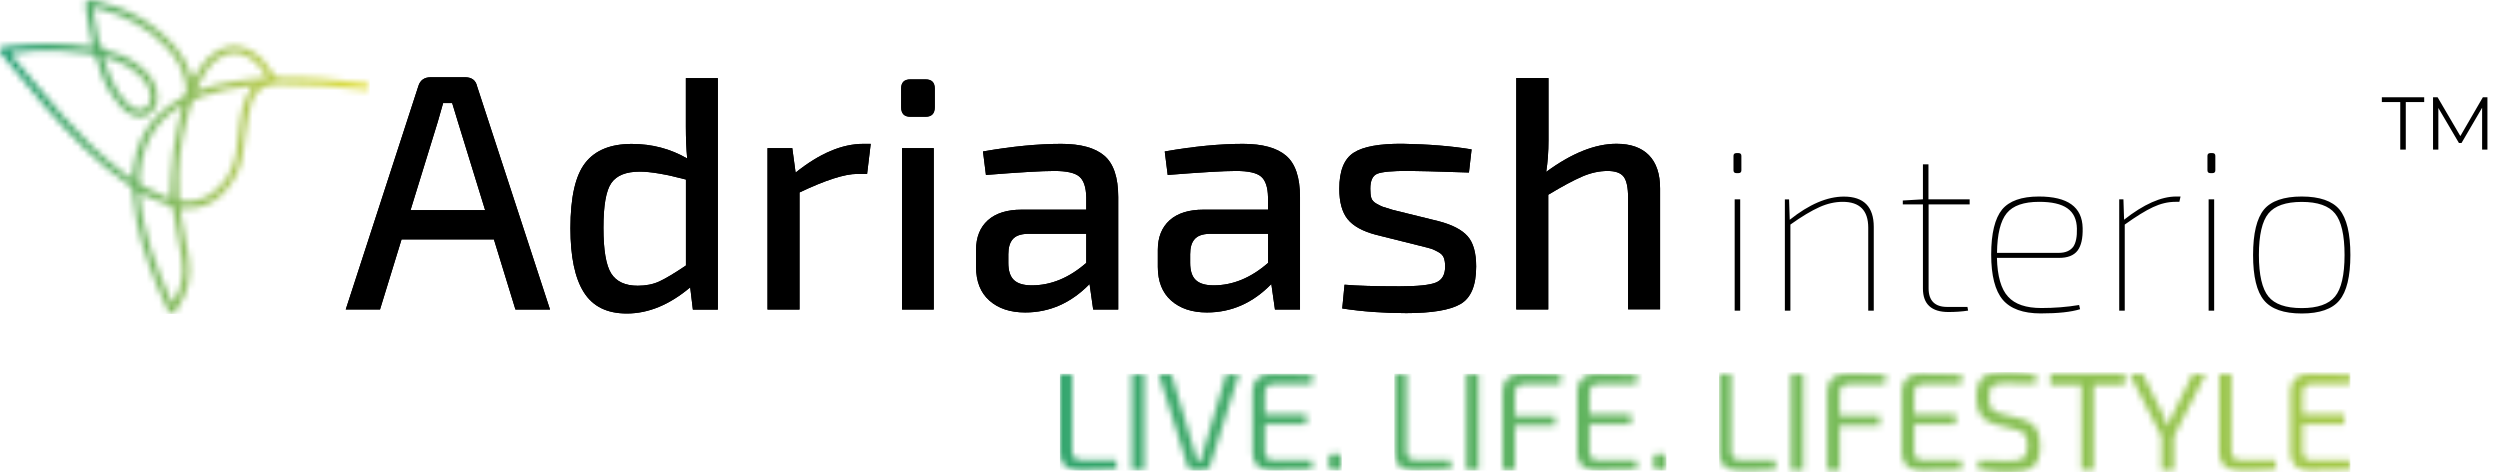 <svg xmlns="http://www.w3.org/2000/svg" width="401" height="76" viewBox="0 0 401 76" fill="none"><mask id="mask0_160_261" style="mask-type:luminance" maskUnits="userSpaceOnUse" x="0" y="0" width="60" height="51"><path d="M22.39 30.893C22.946 31.177 23.312 31.402 23.702 31.568C24.826 32.042 25.937 32.516 27.072 32.93C27.45 33.072 27.699 33.215 27.77 33.653C28.231 36.354 28.774 39.031 29.2 41.731C29.543 43.935 29.177 46.043 28.006 47.974C27.923 48.116 27.817 48.234 27.592 48.531C25.038 42.833 22.875 37.23 22.39 30.893ZM26.67 31.627C25.417 31.047 24.175 30.443 22.934 29.839C22.567 29.661 22.378 29.389 22.39 28.962C22.532 23.892 24.435 19.794 28.881 17.093C28.964 17.046 29.07 17.034 29.247 16.974C28.751 19.45 28.124 21.843 27.805 24.283C27.486 26.711 27.474 29.187 27.308 31.758C27.131 31.722 26.883 31.722 26.67 31.627ZM28.786 32.137C28.751 31.781 28.692 31.426 28.668 31.07C28.396 26.948 28.952 22.921 30.028 18.953C30.181 18.372 30.418 17.792 30.512 17.2C30.666 16.287 31.234 15.861 32.061 15.565C34.745 14.617 37.488 14.06 40.574 13.741C38.647 16.252 38.576 19.036 38.233 21.724C38.091 22.791 38.044 23.88 37.819 24.935C37.228 27.647 35.868 29.898 33.456 31.355C32.463 31.959 31.387 32.279 30.229 32.279C29.756 32.291 29.283 32.243 28.786 32.137ZM21.066 17.105C20.735 16.88 20.416 16.607 20.155 16.311C18.323 14.297 17.413 11.81 16.538 9.014C17.495 9.358 18.252 9.595 18.985 9.891C20.345 10.436 21.562 11.206 22.591 12.26C23.383 13.077 23.951 14.013 24.128 15.162C24.258 16.027 24.093 16.809 23.336 17.306C23.029 17.508 22.733 17.59 22.437 17.59C21.964 17.602 21.503 17.389 21.066 17.105ZM31.766 13.776C32.452 12.26 33.291 10.85 34.568 9.749C36.306 8.244 38.328 8.09 40.219 9.393C41.307 10.14 42.135 11.146 42.856 12.45C38.942 12.758 35.254 13.208 31.577 14.534C31.659 14.191 31.683 13.966 31.766 13.776ZM23.844 18.36C24.991 17.626 25.358 16.501 25.239 15.198C25.109 13.681 24.364 12.45 23.312 11.395C21.752 9.82 19.824 8.801 17.708 8.304C16.431 7.996 15.923 7.356 15.757 6.148C15.58 4.88 15.296 3.625 15.072 2.357C15.012 2.037 15.024 1.706 14.989 1.279C15.403 1.327 15.698 1.327 15.982 1.398C20.167 2.535 23.88 4.501 26.847 7.723C28.361 9.358 29.437 11.253 29.803 13.504C29.85 13.764 29.862 14.037 29.898 14.309C30.004 14.961 29.732 15.328 29.153 15.671C27.982 16.394 26.788 17.128 25.771 18.041C23.135 20.398 21.846 23.466 21.397 26.925C21.326 27.458 21.291 27.991 21.208 28.725C20.688 28.358 20.274 28.085 19.895 27.789C16.266 25.053 13.05 21.878 10.035 18.503C7.363 15.506 4.821 12.39 2.232 9.334C2.066 9.133 1.948 8.896 1.7 8.529C4.301 8.197 6.713 8.019 9.136 8.114C10.886 8.185 12.624 8.446 14.374 8.588C15.048 8.635 15.367 8.931 15.544 9.595C16.065 11.526 16.762 13.397 17.85 15.079C18.429 15.979 19.174 16.773 19.872 17.59C20.061 17.816 20.345 17.981 20.605 18.135C21.22 18.503 21.858 18.751 22.508 18.751C22.946 18.763 23.395 18.645 23.844 18.36ZM14.421 0C13.676 0 13.605 0.462 13.83 1.706C14.173 3.601 14.516 5.484 14.882 7.474C14.705 7.486 14.61 7.522 14.516 7.51C10.153 6.823 5.779 6.93 1.404 7.427C0.919 7.463 0.293 7.356 0.056 7.913C-0.18 8.481 0.387 8.825 0.683 9.192C2.811 11.81 4.927 14.451 7.138 16.986C11.253 21.701 15.58 26.202 20.77 29.767C21.149 30.028 21.255 30.348 21.302 30.786C21.456 32.231 21.574 33.676 21.846 35.11C22.792 40.156 24.684 44.894 26.812 49.538C26.883 49.691 26.954 49.846 27.06 49.976C27.332 50.367 27.675 50.379 27.994 50.059C28.207 49.846 28.372 49.585 28.55 49.336C30.264 46.872 30.737 44.136 30.264 41.222C29.91 39.019 29.448 36.839 29.058 34.648C28.987 34.269 28.987 33.878 28.964 33.546C29.105 33.463 29.141 33.44 29.165 33.44C29.496 33.428 29.839 33.416 30.17 33.416C32.345 33.428 34.201 32.646 35.703 31.106C37.311 29.448 38.481 27.529 38.871 25.219C39.108 23.857 39.226 22.471 39.439 21.108C39.675 19.616 39.865 18.088 40.278 16.643C40.893 14.523 42.276 13.598 44.487 13.539C44.677 13.539 44.854 13.539 45.043 13.539C45.126 13.539 45.209 13.539 45.303 13.539C49.595 13.527 53.863 13.871 58.119 14.357C58.545 14.404 59.184 14.677 59.243 13.942C59.29 13.267 58.628 13.362 58.19 13.302C53.839 12.71 49.477 12.367 45.078 12.473C44.416 12.485 44.062 12.284 43.719 11.703C42.95 10.377 41.981 9.216 40.68 8.363C38.576 7.012 36.389 7.06 34.343 8.493C33.125 9.346 32.274 10.519 31.529 11.762C31.364 12.047 31.186 12.319 31.021 12.568C30.915 12.532 30.867 12.532 30.855 12.521C30.749 12.272 30.642 12.023 30.56 11.774C30.051 10.246 29.295 8.86 28.242 7.652C24.814 3.672 20.463 1.256 15.367 0.142C14.977 0.047 14.67 0 14.421 0Z" fill="white"></path></mask><g mask="url(#mask0_160_261)"><path d="M59.301 0H-0.181V50.367H59.301V0Z" fill="url(#paint0_linear_160_261)"></path></g><path d="M248.377 12.521V22.543C248.377 24.308 248.258 25.99 248.01 27.577C252.101 24.568 255.861 23.064 259.289 23.064C261.548 23.064 263.274 23.668 264.48 24.888C265.674 26.108 266.277 27.885 266.277 30.218V49.621H261.146V31.711C261.146 30.088 260.909 28.963 260.436 28.347C259.963 27.731 259.1 27.423 257.871 27.423C256.535 27.423 255.163 27.719 253.768 28.323C252.373 28.927 250.564 29.899 248.341 31.237V49.633H243.21V12.521H248.377Z" fill="black"></path><path d="M248.377 12.521V22.543C248.377 24.308 248.258 25.99 248.01 27.577C252.101 24.568 255.861 23.064 259.289 23.064C261.548 23.064 263.274 23.668 264.48 24.888C265.674 26.108 266.277 27.885 266.277 30.218V49.621H261.146V31.711C261.146 30.088 260.909 28.963 260.436 28.347C259.963 27.731 259.1 27.423 257.871 27.423C256.535 27.423 255.163 27.719 253.768 28.323C252.373 28.927 250.564 29.899 248.341 31.237V49.633H243.21V12.521H248.377Z" fill="black"></path><path d="M227.899 39.457L220.698 37.657C218.547 37.088 217.033 36.247 216.146 35.134C215.26 34.02 214.822 32.398 214.822 30.277C214.822 27.411 215.591 25.492 217.128 24.497C218.665 23.502 221.301 23.028 225.037 23.063C229.164 23.134 232.841 23.431 236.045 23.964L235.619 27.671C230.216 27.494 226.953 27.411 225.83 27.411C223.323 27.411 221.691 27.565 220.935 27.861C220.178 28.157 219.8 28.962 219.8 30.277C219.8 30.881 219.847 31.367 219.953 31.734C220.06 32.101 220.332 32.409 220.769 32.658C221.207 32.907 221.55 33.073 221.798 33.167C222.046 33.25 222.59 33.428 223.441 33.677L230.748 35.477C232.935 36.046 234.484 36.851 235.406 37.894C236.328 38.936 236.778 40.559 236.778 42.75C236.778 45.795 235.938 47.797 234.259 48.768C232.581 49.739 229.684 50.225 225.558 50.225C221.963 50.225 218.535 49.976 215.295 49.479L215.662 45.664C217.636 45.842 220.58 45.925 224.505 45.925C227.402 45.925 229.341 45.724 230.322 45.321C231.315 44.918 231.8 44.053 231.8 42.75C231.8 42.182 231.729 41.72 231.587 41.341C231.446 40.974 231.15 40.666 230.689 40.417C230.228 40.168 229.873 40.002 229.601 39.908C229.353 39.825 228.774 39.671 227.899 39.457Z" fill="black"></path><path d="M227.899 39.457L220.698 37.657C218.547 37.088 217.033 36.247 216.146 35.134C215.26 34.02 214.822 32.398 214.822 30.277C214.822 27.411 215.591 25.492 217.128 24.497C218.665 23.502 221.301 23.028 225.037 23.063C229.164 23.134 232.841 23.431 236.045 23.964L235.619 27.671C230.216 27.494 226.953 27.411 225.83 27.411C223.323 27.411 221.691 27.565 220.935 27.861C220.178 28.157 219.8 28.962 219.8 30.277C219.8 30.881 219.847 31.367 219.953 31.734C220.06 32.101 220.332 32.409 220.769 32.658C221.207 32.907 221.55 33.073 221.798 33.167C222.046 33.25 222.59 33.428 223.441 33.677L230.748 35.477C232.935 36.046 234.484 36.851 235.406 37.894C236.328 38.936 236.778 40.559 236.778 42.75C236.778 45.795 235.938 47.797 234.259 48.768C232.581 49.739 229.684 50.225 225.558 50.225C221.963 50.225 218.535 49.976 215.295 49.479L215.662 45.664C217.636 45.842 220.58 45.925 224.505 45.925C227.402 45.925 229.341 45.724 230.322 45.321C231.315 44.918 231.8 44.053 231.8 42.75C231.8 42.182 231.729 41.72 231.587 41.341C231.446 40.974 231.15 40.666 230.689 40.417C230.228 40.168 229.873 40.002 229.601 39.908C229.353 39.825 228.774 39.671 227.899 39.457Z" fill="black"></path><path d="M187.298 28.062L186.825 24.295C191.484 23.478 195.669 23.075 199.37 23.075C202.515 23.075 204.82 23.715 206.298 24.982C207.776 26.25 208.521 28.465 208.521 31.616V49.644H204.501L203.922 45.558C200.954 48.602 197.514 50.118 193.6 50.118C191.2 50.118 189.285 49.479 187.854 48.211C186.423 46.944 185.714 45.131 185.714 42.798V40.097C185.714 38.048 186.353 36.461 187.618 35.323C188.883 34.198 190.692 33.63 193.021 33.63H203.39V31.616C203.354 30.028 202.988 28.927 202.278 28.323C201.569 27.719 200.233 27.422 198.258 27.422C196.319 27.422 192.666 27.636 187.298 28.062ZM190.904 40.784V42.158C190.904 43.426 191.2 44.349 191.803 44.918C192.406 45.487 193.352 45.771 194.664 45.771C197.738 45.771 200.647 44.575 203.401 42.17V37.503H193.978C192.843 37.538 192.051 37.835 191.602 38.38C191.129 38.913 190.904 39.718 190.904 40.784Z" fill="black"></path><path d="M187.298 28.062L186.825 24.295C191.484 23.478 195.669 23.075 199.37 23.075C202.515 23.075 204.82 23.715 206.298 24.982C207.776 26.25 208.521 28.465 208.521 31.616V49.644H204.501L203.922 45.558C200.954 48.602 197.514 50.118 193.6 50.118C191.2 50.118 189.285 49.479 187.854 48.211C186.423 46.944 185.714 45.131 185.714 42.798V40.097C185.714 38.048 186.353 36.461 187.618 35.323C188.883 34.198 190.692 33.63 193.021 33.63H203.39V31.616C203.354 30.028 202.988 28.927 202.278 28.323C201.569 27.719 200.233 27.422 198.258 27.422C196.319 27.422 192.666 27.636 187.298 28.062ZM190.904 40.784V42.158C190.904 43.426 191.2 44.349 191.803 44.918C192.406 45.487 193.352 45.771 194.664 45.771C197.738 45.771 200.647 44.575 203.401 42.17V37.503H193.978C192.843 37.538 192.051 37.835 191.602 38.38C191.129 38.913 190.904 39.718 190.904 40.784Z" fill="black"></path><path d="M158.143 28.062L157.67 24.295C162.328 23.478 166.513 23.075 170.214 23.075C173.359 23.075 175.664 23.715 177.142 24.982C178.62 26.25 179.365 28.465 179.365 31.616V49.644H175.345L174.766 45.558C171.798 48.602 168.358 50.118 164.444 50.118C162.044 50.118 160.129 49.479 158.698 48.211C157.268 46.944 156.558 45.131 156.558 42.798V40.097C156.558 38.048 157.197 36.461 158.462 35.323C159.727 34.198 161.536 33.63 163.865 33.63H174.234V31.616C174.198 30.028 173.832 28.927 173.123 28.323C172.413 27.719 171.077 27.422 169.103 27.422C167.152 27.422 163.499 27.636 158.143 28.062ZM161.737 40.784V42.158C161.737 43.426 162.032 44.349 162.635 44.918C163.238 45.487 164.184 45.771 165.497 45.771C168.571 45.771 171.479 44.575 174.234 42.17V37.503H164.811C163.676 37.538 162.884 37.835 162.434 38.38C161.973 38.913 161.737 39.718 161.737 40.784Z" fill="black"></path><path d="M158.143 28.062L157.67 24.295C162.328 23.478 166.513 23.075 170.214 23.075C173.359 23.075 175.664 23.715 177.142 24.982C178.62 26.25 179.365 28.465 179.365 31.616V49.644H175.345L174.766 45.558C171.798 48.602 168.358 50.118 164.444 50.118C162.044 50.118 160.129 49.479 158.698 48.211C157.268 46.944 156.558 45.131 156.558 42.798V40.097C156.558 38.048 157.197 36.461 158.462 35.323C159.727 34.198 161.536 33.63 163.865 33.63H174.234V31.616C174.198 30.028 173.832 28.927 173.123 28.323C172.413 27.719 171.077 27.422 169.103 27.422C167.152 27.422 163.499 27.636 158.143 28.062ZM161.737 40.784V42.158C161.737 43.426 162.032 44.349 162.635 44.918C163.238 45.487 164.184 45.771 165.497 45.771C168.571 45.771 171.479 44.575 174.234 42.17V37.503H164.811C163.676 37.538 162.884 37.835 162.434 38.38C161.973 38.913 161.737 39.718 161.737 40.784Z" fill="black"></path><path d="M146.024 12.733H148.46C149.453 12.733 149.938 13.231 149.938 14.214V17.187C149.938 18.218 149.441 18.727 148.46 18.727H146.024C145.031 18.727 144.546 18.218 144.546 17.187V14.214C144.535 13.231 145.031 12.733 146.024 12.733ZM149.772 49.644H144.688V23.762H149.772V49.644Z" fill="black"></path><path d="M146.024 12.733H148.46C149.453 12.733 149.938 13.231 149.938 14.214V17.187C149.938 18.218 149.441 18.727 148.46 18.727H146.024C145.031 18.727 144.546 18.218 144.546 17.187V14.214C144.535 13.231 145.031 12.733 146.024 12.733ZM149.772 49.644H144.688V23.762H149.772V49.644Z" fill="black"></path><path d="M139.664 23.075L139.084 27.896H137.5C135.49 27.896 132.404 28.891 128.243 30.869V49.644H123.111V23.762H127.084L127.616 27.683C131.458 24.603 135.076 23.075 138.47 23.075H139.664Z" fill="black"></path><path d="M139.664 23.075L139.084 27.896H137.5C135.49 27.896 132.404 28.891 128.243 30.869V49.644H123.111V23.762H127.084L127.616 27.683C131.458 24.603 135.076 23.075 138.47 23.075H139.664Z" fill="black"></path><path d="M111.134 49.645L110.708 46.091C107.386 48.887 104.005 50.285 100.541 50.285C97.36 50.285 95.066 49.147 93.636 46.861C92.205 44.587 91.496 41.164 91.496 36.603C91.496 31.652 92.288 28.157 93.872 26.132C95.457 24.094 97.951 23.087 101.333 23.087C104.584 23.087 107.54 23.869 110.224 25.421C110.082 23.905 110.011 22.199 110.011 20.328V12.533H115.142V49.657H111.134V49.645ZM110.023 42.585V28.797C106.807 27.944 104.348 27.529 102.61 27.529C100.422 27.529 98.909 28.134 98.058 29.354C97.206 30.574 96.793 32.967 96.793 36.544C96.793 40.109 97.206 42.55 98.034 43.864C98.862 45.167 100.28 45.831 102.29 45.831C103.591 45.831 104.75 45.606 105.754 45.144C106.771 44.67 108.19 43.829 110.023 42.585Z" fill="black"></path><path d="M111.134 49.645L110.708 46.091C107.386 48.887 104.005 50.285 100.541 50.285C97.36 50.285 95.066 49.147 93.636 46.861C92.205 44.587 91.496 41.164 91.496 36.603C91.496 31.652 92.288 28.157 93.872 26.132C95.457 24.094 97.951 23.087 101.333 23.087C104.584 23.087 107.54 23.869 110.224 25.421C110.082 23.905 110.011 22.199 110.011 20.328V12.533H115.142V49.657H111.134V49.645ZM110.023 42.585V28.797C106.807 27.944 104.348 27.529 102.61 27.529C100.422 27.529 98.909 28.134 98.058 29.354C97.206 30.574 96.793 32.967 96.793 36.544C96.793 40.109 97.206 42.55 98.034 43.864C98.862 45.167 100.28 45.831 102.29 45.831C103.591 45.831 104.75 45.606 105.754 45.144C106.771 44.67 108.19 43.829 110.023 42.585Z" fill="black"></path><path d="M79.223 38.403H64.409L60.957 49.633H55.459L67.093 13.848C67.377 12.876 68.051 12.391 69.091 12.391H74.589C75.665 12.391 76.315 12.876 76.528 13.848L88.221 49.644H82.676L79.223 38.403ZM77.816 33.712L73.454 19.569C73.347 19.249 73.194 18.74 72.993 18.053C72.792 17.366 72.638 16.868 72.531 16.537H71.077L70.214 19.557L65.852 33.7H77.816V33.712Z" fill="black"></path><path d="M79.223 38.403H64.409L60.957 49.633H55.459L67.093 13.848C67.377 12.876 68.051 12.391 69.091 12.391H74.589C75.665 12.391 76.315 12.876 76.528 13.848L88.221 49.644H82.676L79.223 38.403ZM77.816 33.712L73.454 19.569C73.347 19.249 73.194 18.74 72.993 18.053C72.792 17.366 72.638 16.868 72.531 16.537H71.077L70.214 19.557L65.852 33.7H77.816V33.712Z" fill="black"></path><mask id="mask1_160_261" style="mask-type:luminance" maskUnits="userSpaceOnUse" x="170" y="59" width="46" height="17"><path d="M198.731 59.975H196.697L193.068 72.211C192.89 72.768 192.737 73.36 192.595 73.917H191.992C191.862 73.36 191.696 72.792 191.543 72.235L187.889 59.975H185.856L190.538 74.888C190.632 75.196 190.916 75.445 191.294 75.445H193.281C193.635 75.445 193.931 75.196 194.037 74.888L198.731 59.975ZM183.538 75.445V59.975H181.564V75.445H183.538ZM215.224 74.722V73.514C215.224 72.981 215.047 72.792 214.503 72.792H213.876C213.356 72.792 213.155 72.969 213.155 73.514V74.722C213.155 75.255 213.356 75.445 213.876 75.445H214.503C215.047 75.445 215.224 75.267 215.224 74.722ZM203.898 75.469H204.205C206.333 75.469 208.556 75.457 210.519 75.338L210.424 73.81H204.229C203.307 73.81 202.881 73.36 202.881 72.306V68.065H209.549V66.478H202.881V63.114C202.881 62.083 203.307 61.633 204.229 61.633H210.424L210.519 60.081C208.461 59.951 206.109 59.951 203.898 59.951C202.089 59.951 200.942 60.982 200.918 62.64V72.78C200.942 74.438 202.089 75.469 203.898 75.469ZM173.146 75.469H173.43C175.333 75.469 177.272 75.457 179.128 75.315L179.034 73.787H173.465C172.436 73.787 171.964 73.337 171.964 72.306V59.975H170.013V72.555C170.013 74.237 170.864 75.469 173.146 75.469Z" fill="white"></path></mask><g mask="url(#mask1_160_261)"><path d="M215.212 59.951H170.013V75.469H215.212V59.951Z" fill="url(#paint1_linear_160_261)"></path></g><mask id="mask2_160_261" style="mask-type:luminance" maskUnits="userSpaceOnUse" x="223" y="59" width="45" height="17"><path d="M250.292 61.633L250.398 60.105C248.412 59.951 246.142 59.951 244.002 59.951C242.193 59.951 241.023 60.958 241.023 62.735V75.445H242.997V68.29H249.441V66.703H242.997V63.114C242.997 62.083 243.446 61.633 244.499 61.633H250.292ZM237.168 75.445V59.975H235.194V75.445H237.168ZM267.294 74.722V73.514C267.294 72.981 267.116 72.792 266.572 72.792H265.946C265.426 72.792 265.225 72.969 265.225 73.514V74.722C265.225 75.255 265.426 75.445 265.946 75.445H266.572C267.116 75.445 267.294 75.267 267.294 74.722ZM255.967 75.469H256.274C258.403 75.469 260.625 75.457 262.588 75.338L262.493 73.81H256.298C255.376 73.81 254.95 73.36 254.95 72.306V68.065H261.618V66.478H254.962V63.114C254.962 62.083 255.388 61.633 256.31 61.633H262.505L262.6 60.081C260.543 59.951 258.19 59.951 255.979 59.951C254.17 59.951 253.023 60.982 252.999 62.64V72.78C253.023 74.438 254.158 75.469 255.967 75.469ZM226.788 75.469H227.071C228.975 75.469 230.914 75.457 232.77 75.315L232.676 73.787H227.107C226.078 73.787 225.605 73.337 225.605 72.306V59.975H223.655V72.555C223.655 74.237 224.506 75.469 226.788 75.469Z" fill="white"></path></mask><g mask="url(#mask2_160_261)"><path d="M267.294 59.951H223.655V75.469H267.294V59.951Z" fill="url(#paint2_linear_160_261)"></path></g><mask id="mask3_160_261" style="mask-type:luminance" maskUnits="userSpaceOnUse" x="275" y="59" width="102" height="17"><path d="M376.906 73.806H370.71C369.788 73.806 369.362 73.356 369.362 72.302V68.061H376.031V66.474H369.362V63.11C369.362 62.079 369.788 61.629 370.71 61.629H376.906L377 60.077C374.943 59.947 372.59 59.947 370.379 59.947C368.57 59.947 367.423 60.977 367.4 62.636V72.776C367.423 74.434 368.558 75.465 370.379 75.465C372.59 75.465 374.943 75.465 377 75.334L376.906 73.806ZM357.929 59.971H355.979V72.55C355.979 74.233 356.83 75.465 359.112 75.465C361.098 75.465 363.143 75.465 365.082 75.311L364.988 73.782H359.419C358.391 73.782 357.918 73.332 357.918 72.302V59.971H357.929ZM348.684 70.016L353.803 59.971H351.722L348.483 66.521C348.235 67.054 347.986 67.682 347.785 68.251H347.632C347.431 67.694 347.206 67.066 346.934 66.498L343.694 59.971H341.59L346.709 69.992V75.441H348.684V70.016V70.016ZM340.81 61.712V59.959H328.88V61.712H333.846V75.429H335.82V61.712H340.81ZM323.264 68.89C324.612 69.222 325.215 69.648 325.215 71.449C325.215 73.581 324.482 73.936 322.106 73.936C320.829 73.96 320.001 73.913 317.388 73.83L317.258 75.287C319.363 75.666 321.041 75.713 322.046 75.713C325.652 75.713 327.213 75.062 327.213 71.496C327.213 69.092 326.48 67.729 324.104 67.149L320.971 66.367C319.611 66.035 319.02 65.538 319.02 63.832C319.02 61.546 319.895 61.475 322.129 61.475C323.56 61.475 325.191 61.522 326.492 61.582L326.622 60.148C325.073 59.817 323.489 59.722 322.035 59.698C318.594 59.698 317.022 60.172 317.022 63.773C317.022 66.13 317.826 67.516 320.06 68.073L323.264 68.89ZM314.574 73.806H308.379C307.457 73.806 307.031 73.356 307.031 72.302V68.061H313.699V66.474H307.031V63.11C307.031 62.079 307.457 61.629 308.379 61.629H314.574L314.669 60.077C312.612 59.947 310.259 59.947 308.048 59.947C306.239 59.947 305.092 60.977 305.068 62.636V72.776C305.092 74.434 306.227 75.465 308.048 75.465C310.259 75.465 312.612 75.465 314.669 75.334L314.574 73.806ZM302.361 61.629L302.467 60.101C300.481 59.947 298.211 59.947 296.071 59.947C294.262 59.947 293.092 60.954 293.092 62.731V75.441H295.066V68.286H301.51V66.699H295.066V63.11C295.066 62.079 295.515 61.629 296.568 61.629H302.361ZM289.249 75.441V59.971H287.275V75.441H289.249ZM275.735 59.971V72.55C275.735 74.233 276.587 75.465 278.868 75.465C280.855 75.465 282.9 75.465 284.839 75.311L284.745 73.782H279.176C278.147 73.782 277.674 73.332 277.674 72.302V59.971H275.735Z" fill="white"></path></mask><g mask="url(#mask3_160_261)"><path d="M377 59.698H275.735V75.701H377V59.698Z" fill="url(#paint3_linear_160_261)"></path></g><path d="M376.066 40.902C376.066 44.101 375.546 46.339 374.541 47.559C373.536 48.791 371.75 49.419 369.197 49.419C366.631 49.419 364.846 48.791 363.853 47.559C362.848 46.328 362.327 44.101 362.327 40.902C362.327 37.704 362.848 35.465 363.853 34.245C364.858 33.013 366.643 32.386 369.197 32.386C371.762 32.386 373.548 33.013 374.541 34.245C375.546 35.465 376.066 37.704 376.066 40.902ZM361.393 40.902C361.393 44.361 361.985 46.778 363.143 48.164C364.29 49.573 366.335 50.284 369.197 50.284C372.058 50.284 374.103 49.573 375.25 48.164C376.397 46.789 377 44.373 377 40.902C377 37.444 376.409 35.027 375.25 33.606C374.103 32.231 372.058 31.521 369.197 31.521C366.335 31.521 364.29 32.231 363.143 33.606C361.985 35.015 361.393 37.444 361.393 40.902ZM355.151 31.971H354.264V49.834H355.151V31.971ZM354.075 25.006V27.316C354.075 27.612 354.229 27.766 354.524 27.766H354.891C355.186 27.766 355.34 27.612 355.34 27.316V25.006C355.34 24.71 355.186 24.556 354.891 24.556H354.524C354.229 24.567 354.075 24.71 354.075 25.006ZM349.062 31.521C346.65 31.521 343.86 32.753 340.703 35.24L340.597 31.971H339.923V49.834H340.809V36.022C342.63 34.719 344.12 33.795 345.338 33.227C346.532 32.67 347.714 32.374 348.944 32.374H349.57L349.76 31.521H349.062ZM321.881 34.198C322.886 32.966 324.624 32.374 327.083 32.374C329.093 32.374 330.606 32.705 331.611 33.416C332.616 34.127 333.101 35.205 333.136 36.65C333.172 37.953 332.983 38.96 332.545 39.587C332.06 40.215 331.315 40.559 330.24 40.559H320.32C320.356 37.55 320.876 35.43 321.881 34.198ZM333.243 40.192C333.834 39.41 334.094 38.225 334.058 36.579C333.988 33.191 331.647 31.521 327.036 31.521C324.245 31.521 322.283 32.231 321.136 33.606C319.989 35.015 319.386 37.444 319.386 40.819C319.386 44.207 320.013 46.624 321.242 48.081C322.472 49.526 324.505 50.272 327.331 50.272C330.121 50.272 332.19 50.047 333.645 49.597L333.491 48.922C331.528 49.253 329.483 49.407 327.438 49.407C324.99 49.407 323.205 48.815 322.093 47.583C320.982 46.387 320.379 44.314 320.308 41.364H330.228C331.647 41.376 332.652 40.973 333.243 40.192ZM315.934 32.788V31.971H309.325V26.356H308.438V31.971L305.21 32.16V32.788H308.438V46.292C308.438 48.779 309.809 50.047 312.529 50.047C313.64 50.047 314.68 49.976 315.685 49.822L315.579 49.23H312.316C310.353 49.23 309.348 48.223 309.348 46.256V32.788H315.934ZM286.293 31.971V49.834H287.18V36.022C289.001 34.719 290.561 33.795 291.826 33.227C293.056 32.67 294.309 32.374 295.574 32.374C298.282 32.374 299.665 33.748 299.665 36.508V49.834H300.552V36.401C300.552 33.167 298.956 31.533 295.763 31.533C293.091 31.533 290.195 32.764 287.074 35.252L286.967 31.983H286.293V31.971ZM279.128 31.971H278.242V49.834H279.128V31.971ZM278.052 25.006V27.316C278.052 27.612 278.206 27.766 278.502 27.766H278.868C279.164 27.766 279.318 27.612 279.318 27.316V25.006C279.318 24.71 279.164 24.556 278.868 24.556H278.502C278.206 24.567 278.052 24.71 278.052 25.006Z" fill="black"></path><path d="M385 24V16.368H382.048V15.6H388.84V16.368H385.888V24H385ZM398.251 15.6H398.983V24H398.131V17.28L394.831 22.932H394.411L391.111 17.316V24H390.259V15.6H390.991L394.639 21.828L398.251 15.6Z" fill="black"></path><defs><linearGradient id="paint0_linear_160_261" x1="0.541" y1="25.184" x2="59.115" y2="25.184" gradientUnits="userSpaceOnUse"><stop stop-color="#1E9D72"></stop><stop offset="0.621" stop-color="#A7C559"></stop><stop offset="1" stop-color="#E1DF3B"></stop></linearGradient><linearGradient id="paint1_linear_160_261" x1="155.138" y1="67.423" x2="374.51" y2="69.084" gradientUnits="userSpaceOnUse"><stop stop-color="#28A26F"></stop><stop offset="1" stop-color="#A5C94A"></stop></linearGradient><linearGradient id="paint2_linear_160_261" x1="155.142" y1="67.022" x2="374.514" y2="68.682" gradientUnits="userSpaceOnUse"><stop stop-color="#28A26F"></stop><stop offset="1" stop-color="#A5C94A"></stop></linearGradient><linearGradient id="paint3_linear_160_261" x1="155.147" y1="66.403" x2="374.518" y2="68.064" gradientUnits="userSpaceOnUse"><stop stop-color="#28A26F"></stop><stop offset="1" stop-color="#A5C94A"></stop></linearGradient></defs></svg>